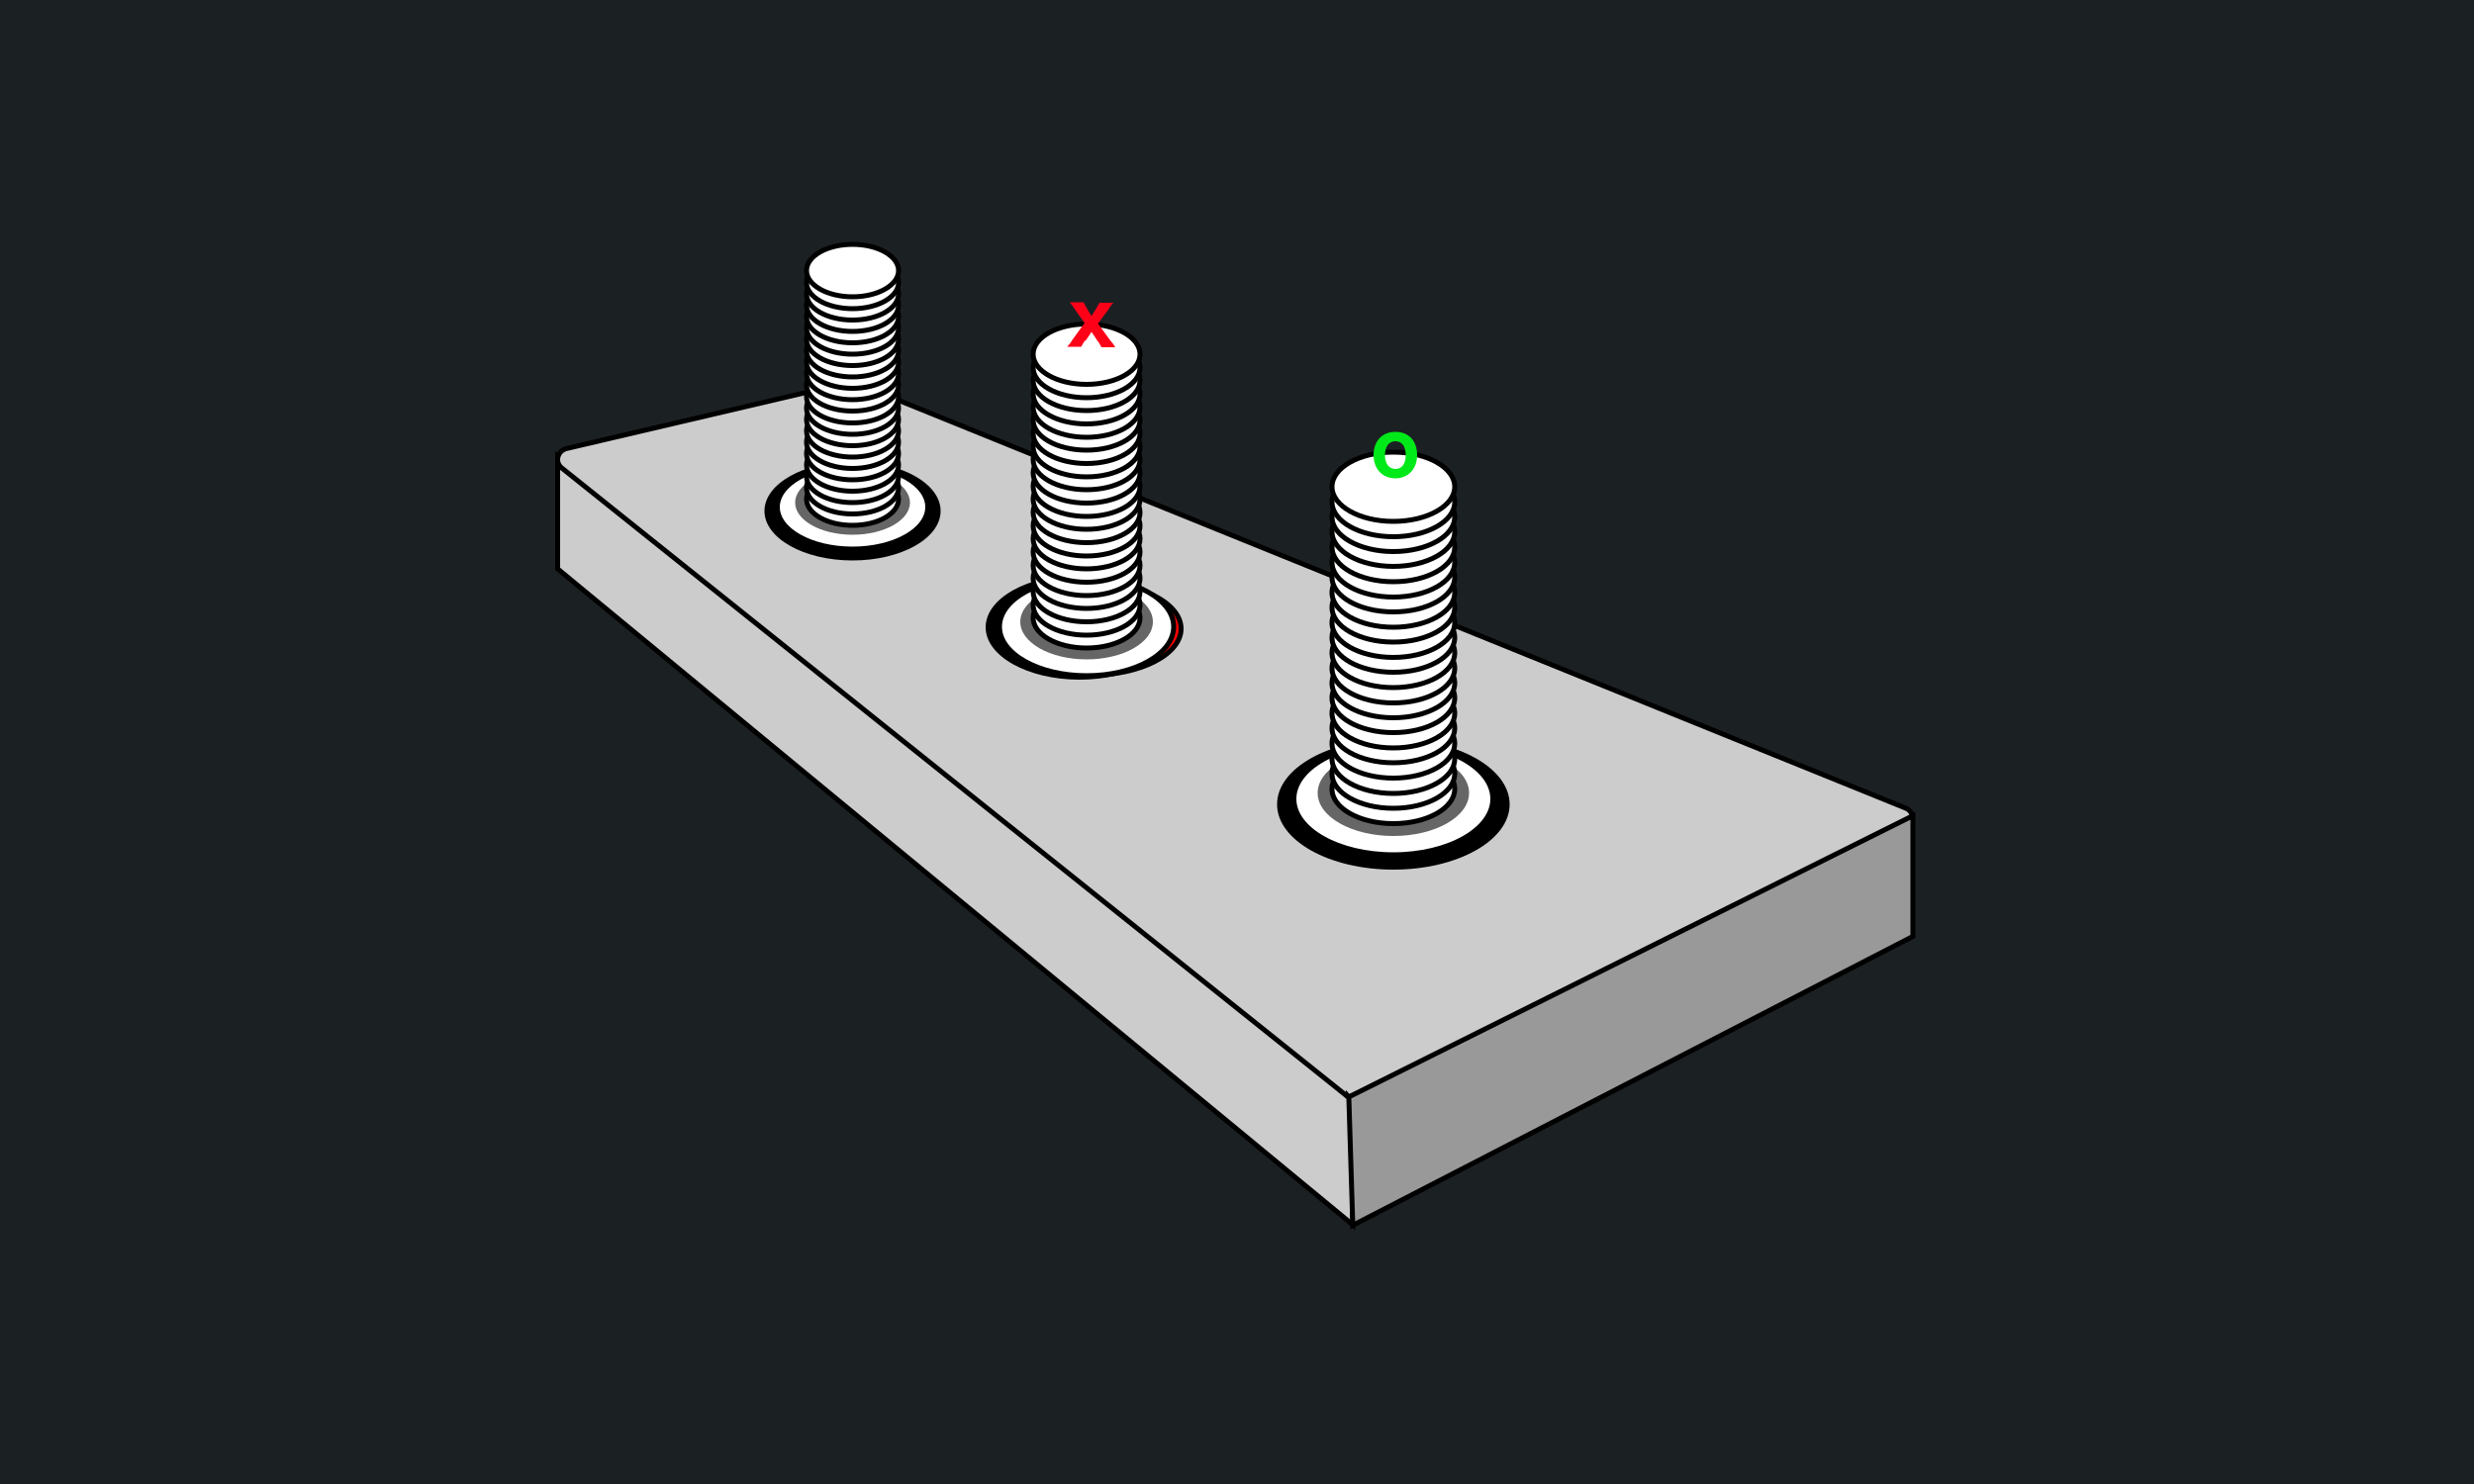 <?xml version="1.0" encoding="UTF-8"?>
<svg id="_圖層_1" data-name="圖層_1" xmlns="http://www.w3.org/2000/svg" version="1.1" viewBox="0 0 500 300">
  <!-- Generator: Adobe Illustrator 29.0.0, SVG Export Plug-In . SVG Version: 2.1.0 Build 186)  -->
  <defs>
    <style>
      .st0 {
        fill: #999;
      }

      .st0, .st1, .st2, .st3 {
        stroke: #000;
        stroke-miterlimit: 10;
      }

      .st4 {
        fill: #1b2023;
      }

      .st1 {
        fill: #fff;
      }

      .st5 {
        fill: #666;
      }

      .st2 {
        fill: red;
      }

      .st3 {
        fill: #ccc;
      }

      .st6 {
        fill: #ff0019;
      }

      .st7 {
        fill: #00e919;
      }
    </style>
  </defs>
  <rect class="st4" x="-7" y="-5" width="514" height="310"/>
  <path class="st3" d="M112.7,115v-22.8l160.7,121.2v34.2L112.7,115Z"/>
  <path class="st3" d="M272.5,221.8L113.4,94.5c-1.3-1.2-.7-3.3,1-3.8l57.2-13.4c.4-.1.9,0,1.3.1l212.3,86c1.7.7,1.8,3.1.2,3.9l-110.4,54.8c-.8.4-1.9.3-2.5-.4h0Z"/>
  <ellipse cx="281.6" cy="162.6" rx="23.5" ry="13.2"/>
  <ellipse class="st1" cx="281.6" cy="161.5" rx="20.1" ry="11.3"/>
  <ellipse class="st5" cx="281.6" cy="160.3" rx="15.3" ry="8.7"/>
  <ellipse class="st1" cx="281.6" cy="159.5" rx="12.4" ry="7"/>
  <ellipse class="st1" cx="281.6" cy="156.4" rx="12.4" ry="7"/>
  <ellipse class="st1" cx="281.6" cy="153.4" rx="12.4" ry="7"/>
  <ellipse class="st1" cx="281.6" cy="150.3" rx="12.4" ry="7"/>
  <ellipse class="st1" cx="281.6" cy="147.2" rx="12.4" ry="7"/>
  <ellipse class="st1" cx="281.6" cy="144.2" rx="12.4" ry="7"/>
  <ellipse class="st1" cx="281.6" cy="141.1" rx="12.4" ry="7"/>
  <ellipse class="st1" cx="281.6" cy="138.1" rx="12.4" ry="7"/>
  <ellipse class="st1" cx="281.6" cy="135.1" rx="12.4" ry="7"/>
  <ellipse class="st1" cx="281.6" cy="132" rx="12.4" ry="7"/>
  <ellipse class="st1" cx="281.6" cy="128.9" rx="12.4" ry="7"/>
  <ellipse class="st1" cx="281.6" cy="125.9" rx="12.4" ry="7"/>
  <ellipse class="st1" cx="281.6" cy="122.8" rx="12.4" ry="7"/>
  <ellipse class="st1" cx="281.6" cy="119.8" rx="12.4" ry="7"/>
  <ellipse class="st1" cx="281.6" cy="116.7" rx="12.4" ry="7"/>
  <ellipse class="st1" cx="281.6" cy="113.7" rx="12.4" ry="7"/>
  <ellipse class="st1" cx="281.6" cy="110.6" rx="12.4" ry="7"/>
  <ellipse class="st1" cx="281.6" cy="107.5" rx="12.4" ry="7"/>
  <ellipse class="st1" cx="281.6" cy="104.5" rx="12.4" ry="7"/>
  <ellipse class="st1" cx="281.6" cy="101.5" rx="12.4" ry="7"/>
  <ellipse class="st1" cx="281.6" cy="98.4" rx="12.4" ry="7"/>
  <ellipse cx="218.2" cy="126.8" rx="19" ry="10.6"/>
  <ellipse class="st2" cx="220.4" cy="127.1" rx="18.3" ry="9.4"/>
  <ellipse class="st1" cx="219.6" cy="126.7" rx="17.6" ry="9.9"/>
  <ellipse class="st5" cx="219.6" cy="125.7" rx="13.4" ry="7.6"/>
  <ellipse class="st1" cx="219.6" cy="124.9" rx="10.8" ry="6.1"/>
  <ellipse class="st1" cx="219.6" cy="122.3" rx="10.8" ry="6.1"/>
  <ellipse class="st1" cx="219.6" cy="119.6" rx="10.8" ry="6.1"/>
  <ellipse class="st1" cx="219.6" cy="116.9" rx="10.8" ry="6.1"/>
  <ellipse class="st1" cx="219.6" cy="114.3" rx="10.8" ry="6.1"/>
  <ellipse class="st1" cx="219.6" cy="111.6" rx="10.8" ry="6.1"/>
  <ellipse class="st1" cx="219.6" cy="108.9" rx="10.8" ry="6.1"/>
  <ellipse class="st1" cx="219.6" cy="106.3" rx="10.8" ry="6.1"/>
  <ellipse class="st1" cx="219.6" cy="103.6" rx="10.8" ry="6.1"/>
  <ellipse class="st1" cx="219.6" cy="100.9" rx="10.8" ry="6.1"/>
  <ellipse class="st1" cx="219.6" cy="98.3" rx="10.8" ry="6.1"/>
  <ellipse class="st1" cx="219.6" cy="95.6" rx="10.8" ry="6.1"/>
  <ellipse class="st1" cx="219.6" cy="92.9" rx="10.8" ry="6.1"/>
  <ellipse class="st1" cx="219.6" cy="90.3" rx="10.8" ry="6.1"/>
  <ellipse class="st1" cx="219.6" cy="87.6" rx="10.8" ry="6.1"/>
  <ellipse class="st1" cx="219.6" cy="84.9" rx="10.8" ry="6.1"/>
  <ellipse class="st1" cx="219.6" cy="82.3" rx="10.8" ry="6.1"/>
  <ellipse class="st1" cx="219.6" cy="79.6" rx="10.8" ry="6.1"/>
  <ellipse class="st1" cx="219.6" cy="76.9" rx="10.8" ry="6.1"/>
  <ellipse class="st1" cx="219.6" cy="74.3" rx="10.8" ry="6.1"/>
  <ellipse class="st1" cx="219.6" cy="71.6" rx="10.8" ry="6.1"/>
  <ellipse cx="172.3" cy="103.3" rx="17.8" ry="10"/>
  <ellipse class="st1" cx="172.3" cy="102.5" rx="15.2" ry="8.5"/>
  <ellipse class="st5" cx="172.3" cy="101.6" rx="11.6" ry="6.5"/>
  <ellipse class="st1" cx="172.3" cy="100.9" rx="9.3" ry="5.3"/>
  <ellipse class="st1" cx="172.3" cy="98.6" rx="9.3" ry="5.3"/>
  <ellipse class="st1" cx="172.3" cy="96.3" rx="9.3" ry="5.3"/>
  <ellipse class="st1" cx="172.3" cy="94" rx="9.3" ry="5.3"/>
  <ellipse class="st1" cx="172.3" cy="91.7" rx="9.3" ry="5.3"/>
  <ellipse class="st1" cx="172.3" cy="89.4" rx="9.3" ry="5.3"/>
  <ellipse class="st1" cx="172.3" cy="87.1" rx="9.3" ry="5.3"/>
  <ellipse class="st1" cx="172.3" cy="84.8" rx="9.3" ry="5.3"/>
  <ellipse class="st1" cx="172.3" cy="82.5" rx="9.3" ry="5.3"/>
  <ellipse class="st1" cx="172.3" cy="80.2" rx="9.3" ry="5.3"/>
  <ellipse class="st1" cx="172.3" cy="77.8" rx="9.3" ry="5.3"/>
  <ellipse class="st1" cx="172.3" cy="75.5" rx="9.3" ry="5.3"/>
  <ellipse class="st1" cx="172.3" cy="73.2" rx="9.3" ry="5.3"/>
  <ellipse class="st1" cx="172.3" cy="70.9" rx="9.3" ry="5.3"/>
  <ellipse class="st1" cx="172.3" cy="68.6" rx="9.3" ry="5.3"/>
  <ellipse class="st1" cx="172.3" cy="66.3" rx="9.3" ry="5.3"/>
  <ellipse class="st1" cx="172.3" cy="64" rx="9.3" ry="5.3"/>
  <ellipse class="st1" cx="172.3" cy="61.7" rx="9.3" ry="5.3"/>
  <ellipse class="st1" cx="172.3" cy="59.4" rx="9.3" ry="5.3"/>
  <ellipse class="st1" cx="172.3" cy="57.1" rx="9.3" ry="5.3"/>
  <ellipse class="st1" cx="172.3" cy="54.7" rx="9.3" ry="5.3"/>
  <path class="st0" d="M272.5,221.8l114.1-56.9v24.4l-113.2,58.4-.8-25.8Z"/>
  <path class="st7" d="M286.4,92c0,2.8-1.8,4.7-4.4,4.7s-4.4-1.9-4.4-4.7,1.7-4.7,4.4-4.7,4.4,1.8,4.4,4.7ZM284.1,92c0-1.8-.8-2.8-2.1-2.8s-2.1,1.1-2.1,2.8.8,2.8,2.1,2.8,2.1-1,2.1-2.8Z"/>
  <path class="st6" d="M219.3,68.8c-.3.4-.5.8-.8,1.3h-2.8c.6-.7.8-1,1.1-1.5l2.4-3.3-2-2.8c-.3-.5-.7-1-1-1.4h2.8c.2.4.4.8.8,1.5l.8,1.3.8-1.3c.4-.7.6-1,.8-1.4h2.8c-.4.5-.7.8-1,1.4l-2.1,2.8,2.4,3.3c.4.5.7.8,1.1,1.5h-2.8c-.2-.4-.4-.8-.8-1.3l-1.2-1.8-1.2,1.8h0Z"/>
</svg>